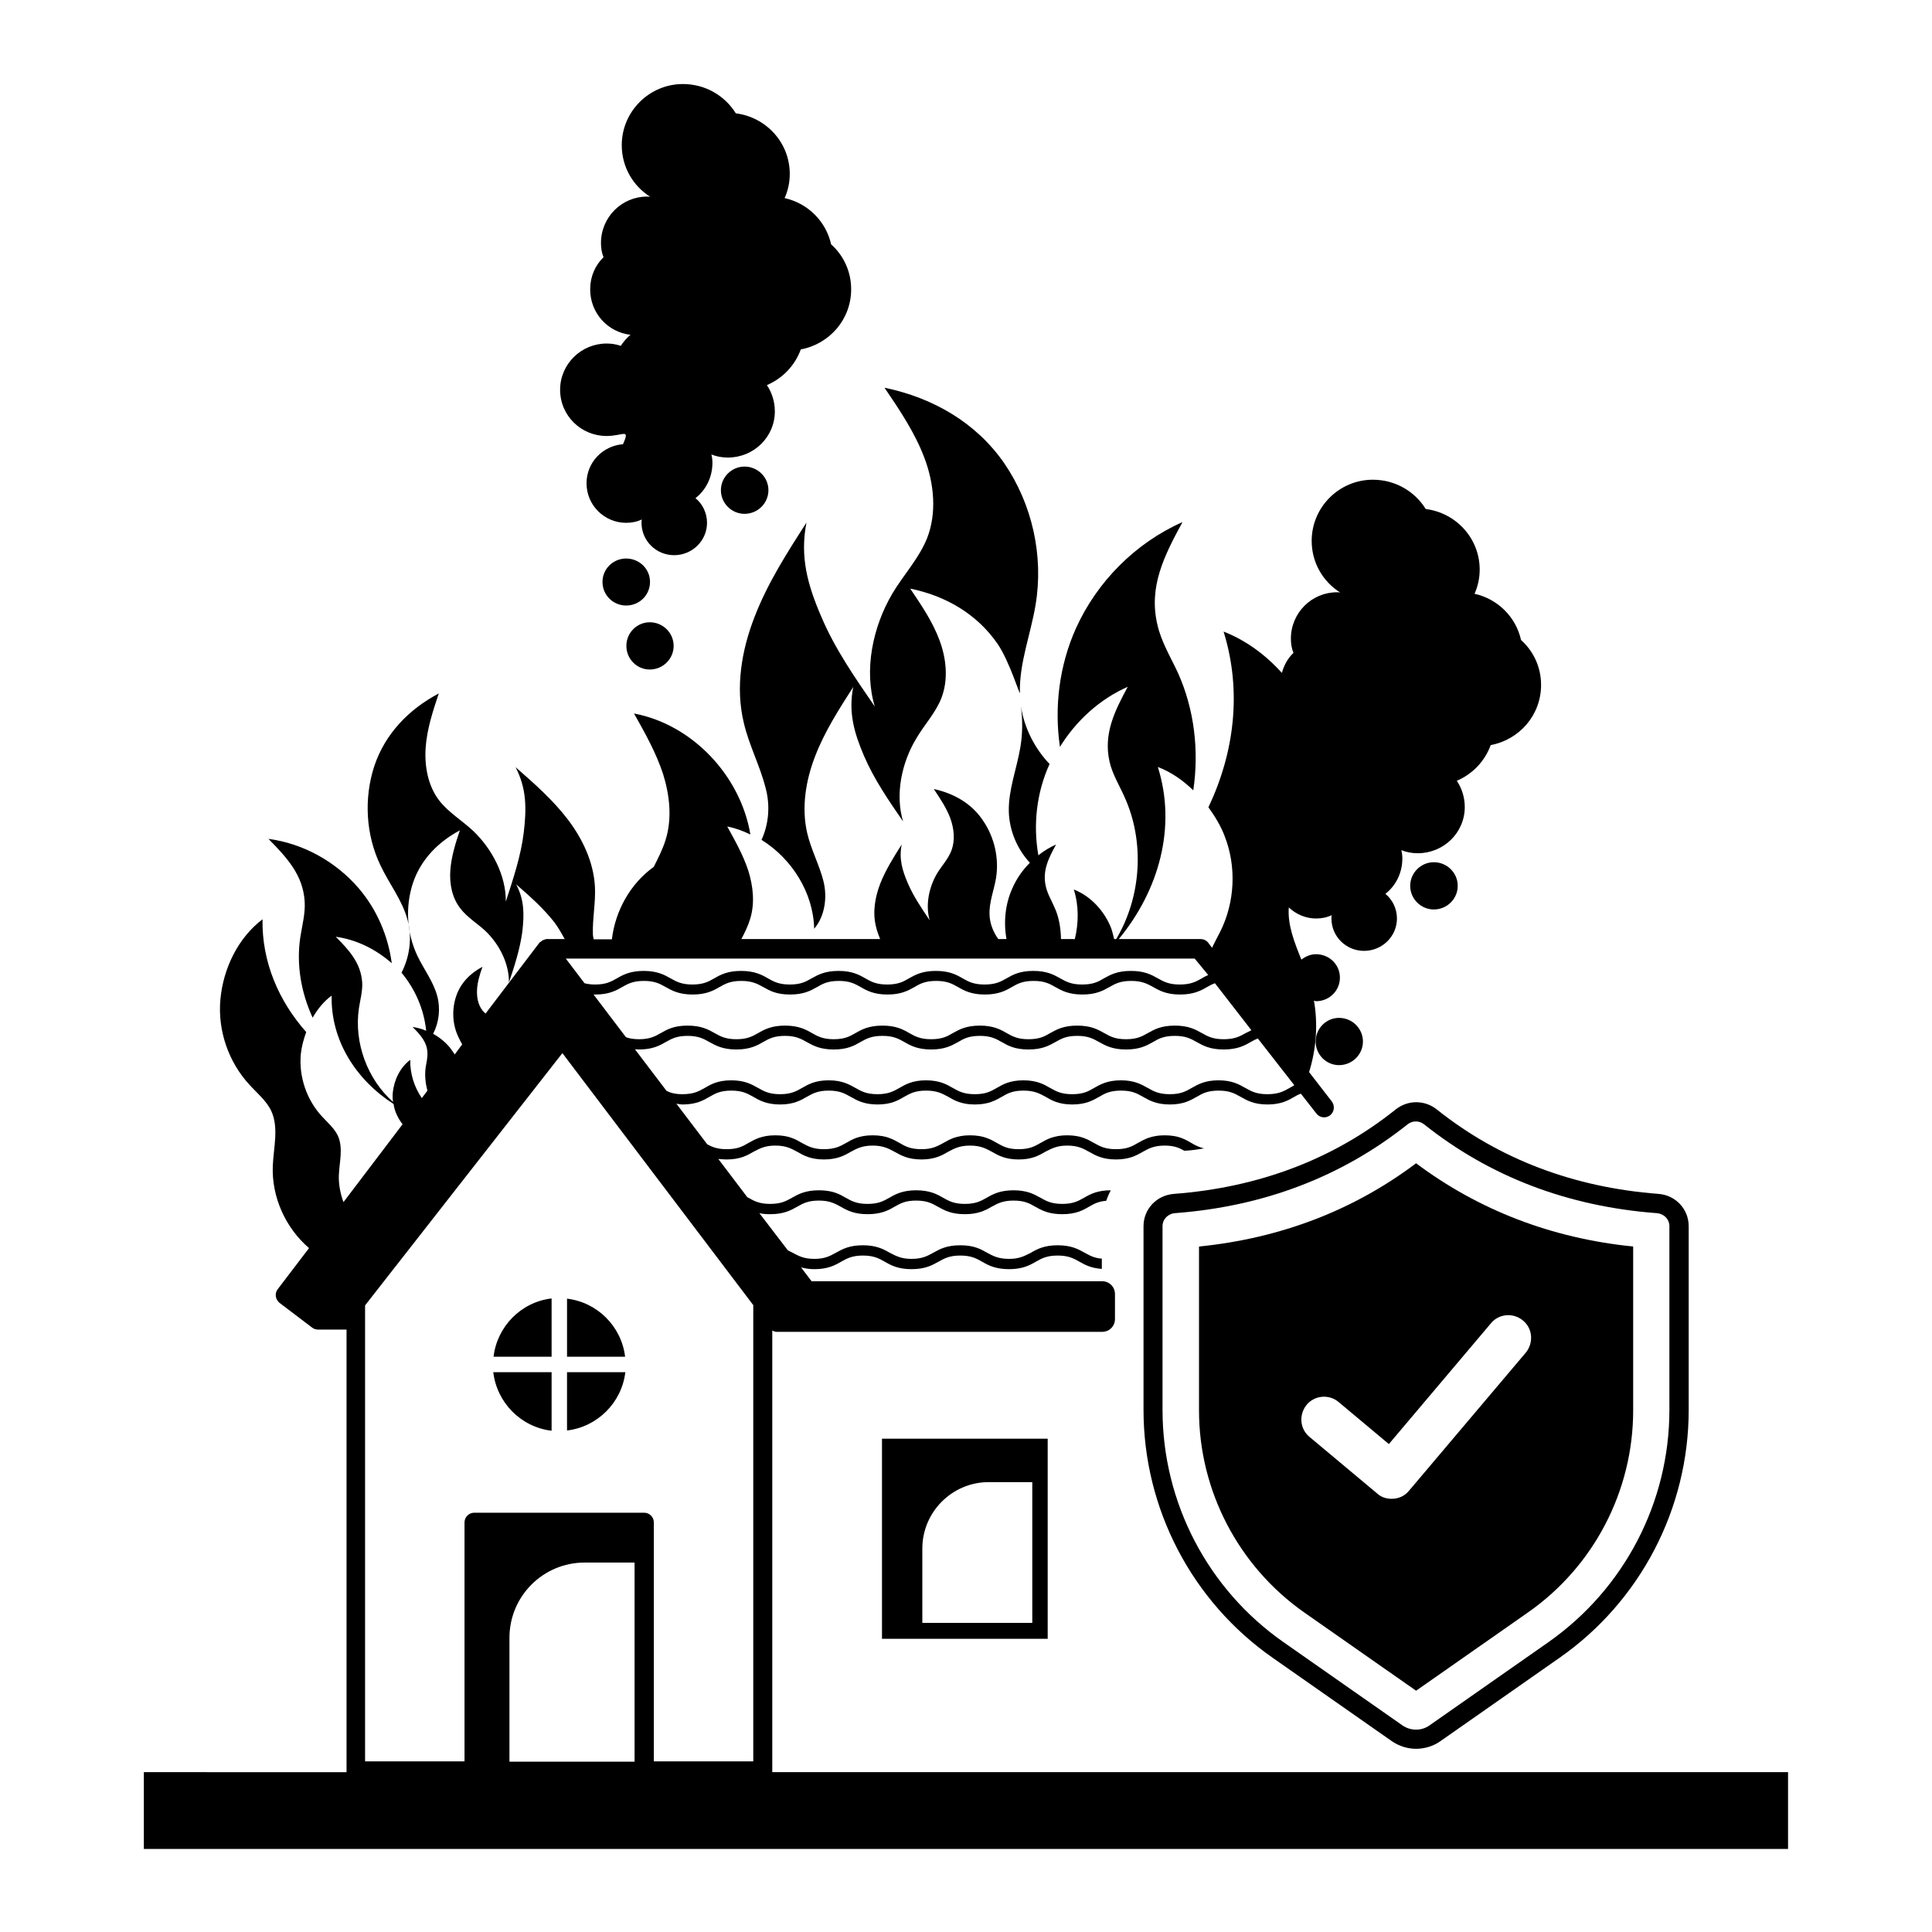 <?xml version="1.0" encoding="UTF-8"?>
<!-- Uploaded to: ICON Repo, www.iconrepo.com, Generator: ICON Repo Mixer Tools -->
<svg fill="#000000" width="800px" height="800px" version="1.1" viewBox="144 144 512 512" xmlns="http://www.w3.org/2000/svg">
 <g>
  <path d="m380.46 301.35c-5.176 8.781-7.559 20.219-4.629 29.887-5.242-7.625-10.555-15.25-14.16-23.762-3.676-8.512-5.719-15.93-3.949-24.984-5.176 8.035-10.348 16.137-13.754 24.984-3.473 8.918-5.106 18.723-2.859 28.051 1.363 5.922 4.289 11.371 5.785 17.293 1.227 4.492 0.887 9.531-1.09 13.754 8.035 4.969 13.754 14.023 13.957 23.555 2.859-3.336 3.539-8.375 2.449-12.664-1.09-4.289-3.269-8.305-4.289-12.664-1.566-6.738-0.41-13.957 2.109-20.426 2.519-6.535 6.332-12.461 10.078-18.312-1.293 6.672 0.203 12.051 2.859 18.246 2.656 6.195 6.535 11.848 10.348 17.359-2.109-7.082-0.41-15.387 3.402-21.785 2.109-3.676 5.176-6.875 6.738-10.824 1.906-4.902 1.363-10.484-0.477-15.387-1.84-4.969-4.832-9.328-7.762-13.684 9.395 1.906 17.703 6.738 23.148 14.637 3.133 4.562 5.922 13.754 5.922 13.004-0.203-7.898 2.859-15.523 4.152-23.352 2.18-12.938-0.887-26.688-8.305-37.512-7.488-10.824-18.926-17.359-31.727-20.016 4.016 5.922 8.102 11.984 10.621 18.723 2.519 6.738 3.269 14.434 0.68 21.105-2.168 5.445-6.32 9.805-9.25 14.773z"/>
  <path d="m348.66 613.37v-116.76c0.34 0.137 0.68 0.34 1.09 0.34l86.328 0.004c1.906 0 3.402-1.496 3.402-3.402v-6.606c0-1.906-1.496-3.402-3.402-3.402l-77-0.004-2.793-3.676c1.02 0.273 2.109 0.477 3.539 0.477 3.539 0 5.445-1.02 7.082-1.973 1.566-0.887 2.926-1.633 5.785-1.633 2.859 0 4.223 0.75 5.785 1.633 1.633 0.953 3.539 1.973 7.082 1.973 3.609 0 5.445-1.02 7.148-1.973 1.566-0.887 2.926-1.633 5.785-1.633s4.223 0.75 5.785 1.633c1.633 0.953 3.539 1.973 7.148 1.973 3.539 0 5.445-1.02 7.082-1.973 1.566-0.887 2.926-1.633 5.785-1.633s4.223 0.75 5.785 1.633c1.43 0.816 3.062 1.703 5.922 1.906v-2.723c-2.109-0.137-3.269-0.887-4.562-1.566-1.703-0.953-3.539-1.973-7.148-1.973-3.539 0-5.445 1.02-7.082 1.973-1.633 0.816-2.996 1.633-5.785 1.633-2.926 0-4.289-0.816-5.856-1.633-1.633-0.953-3.473-1.973-7.082-1.973s-5.445 1.02-7.148 1.973c-1.496 0.816-2.859 1.633-5.785 1.633-2.793 0-4.152-0.816-5.785-1.633-1.633-0.953-3.539-1.973-7.082-1.973-3.609 0-5.445 1.02-7.148 1.973-1.496 0.816-2.859 1.633-5.719 1.633-2.859 0-4.223-0.816-5.785-1.633-0.34-0.203-0.816-0.41-1.227-0.613l-7.559-9.871c0.816 0.203 1.77 0.273 2.859 0.273 3.609 0 5.445-1.02 7.148-1.973 1.566-0.887 2.859-1.633 5.785-1.633 2.793 0 4.152 0.75 5.785 1.633 1.633 0.953 3.539 1.973 7.082 1.973 3.609 0 5.516-1.02 7.148-1.973 1.566-0.887 2.859-1.633 5.719-1.633 2.926 0 4.223 0.75 5.785 1.633 1.703 0.953 3.539 1.973 7.148 1.973 3.539 0 5.445-1.02 7.082-1.973 1.633-0.887 2.996-1.633 5.785-1.633 2.926 0 4.289 0.75 5.785 1.633 1.703 0.953 3.539 1.973 7.148 1.973s5.445-1.02 7.082-1.973c1.293-0.75 2.519-1.43 4.562-1.566 0.34-0.953 0.75-1.906 1.227-2.793-3.539 0-5.445 1.02-7.082 1.973-1.566 0.887-2.926 1.633-5.785 1.633s-4.223-0.75-5.785-1.633c-1.703-0.953-3.539-1.973-7.148-1.973-3.539 0-5.445 1.02-7.082 1.973-1.566 0.887-2.926 1.633-5.785 1.633s-4.223-0.75-5.785-1.633c-1.633-0.953-3.539-1.973-7.148-1.973-3.539 0-5.445 1.02-7.082 1.973-1.566 0.887-2.926 1.633-5.785 1.633-2.859 0-4.223-0.75-5.785-1.633-1.633-0.953-3.473-1.973-7.082-1.973s-5.445 1.02-7.148 1.973c-1.566 0.887-2.926 1.633-5.785 1.633s-4.223-0.75-5.785-1.633c-0.066-0.066-0.203-0.066-0.273-0.137l-7.691-10.145c0.68 0.066 1.363 0.137 2.246 0.137 3.539 0 5.445-1.09 7.082-2.043 1.633-0.816 2.926-1.633 5.785-1.633 2.926 0 4.223 0.816 5.785 1.633 1.633 0.953 3.539 2.043 7.082 2.043 3.609 0 5.516-1.09 7.148-2.043 1.566-0.816 2.926-1.633 5.785-1.633s4.223 0.816 5.785 1.633c1.703 0.953 3.539 2.043 7.148 2.043 3.539 0 5.445-1.09 7.082-2.043 1.566-0.816 2.926-1.633 5.785-1.633s4.223 0.816 5.785 1.633c1.633 0.953 3.539 2.043 7.082 2.043 3.609 0 5.445-1.09 7.082-2.043 1.633-0.816 2.996-1.633 5.785-1.633 2.926 0 4.289 0.816 5.785 1.633 1.703 0.953 3.539 2.043 7.148 2.043s5.445-1.09 7.148-2.043c1.496-0.816 2.859-1.633 5.785-1.633 2.519 0 3.879 0.613 5.176 1.363h0.066c1.77-0.066 3.473-0.34 5.176-0.613-1.363-0.34-2.316-0.816-3.336-1.43-1.633-0.953-3.473-2.043-7.082-2.043-3.609 0-5.445 1.09-7.148 2.043-1.496 0.887-2.859 1.633-5.785 1.633-2.859 0-4.223-0.75-5.785-1.633-1.703-0.953-3.539-2.043-7.148-2.043-3.539 0-5.445 1.09-7.082 2.043-1.566 0.887-2.859 1.633-5.785 1.633-2.859 0-4.152-0.75-5.719-1.633-1.633-0.953-3.609-2.043-7.148-2.043s-5.445 1.09-7.082 2.043c-1.633 0.887-2.996 1.633-5.785 1.633-2.926 0-4.289-0.75-5.785-1.633-1.703-0.953-3.539-2.043-7.148-2.043s-5.445 1.09-7.082 2.043c-1.566 0.887-2.926 1.633-5.856 1.633-2.793 0-4.152-0.75-5.785-1.633-1.633-0.953-3.473-2.043-7.082-2.043s-5.445 1.09-7.148 2.043c-1.496 0.887-2.859 1.633-5.719 1.633-2.449 0-3.812-0.543-5.176-1.293l-8.168-10.758c0.543 0.066 1.02 0.203 1.633 0.203 3.609 0 5.516-1.09 7.148-2.043 1.566-0.887 2.859-1.633 5.785-1.633 2.859 0 4.223 0.75 5.785 1.633 1.633 0.953 3.539 2.043 7.148 2.043 3.539 0 5.445-1.09 7.082-2.043 1.566-0.887 2.926-1.633 5.785-1.633s4.223 0.75 5.785 1.633c1.703 0.953 3.539 2.043 7.148 2.043s5.445-1.09 7.082-2.043c1.566-0.887 2.926-1.633 5.785-1.633 2.859 0 4.223 0.75 5.856 1.633 1.633 0.953 3.473 2.043 7.082 2.043 3.609 0 5.445-1.09 7.148-2.043 1.496-0.887 2.859-1.633 5.719-1.633s4.223 0.75 5.856 1.633c1.633 0.953 3.473 2.043 7.082 2.043s5.445-1.09 7.148-2.043c1.496-0.887 2.859-1.633 5.785-1.633s4.223 0.75 5.785 1.633c1.703 0.953 3.539 2.043 7.148 2.043 3.609 0 5.445-1.09 7.148-2.043 1.496-0.887 2.859-1.633 5.785-1.633 2.859 0 4.223 0.75 5.785 1.633 1.703 0.953 3.539 2.043 7.148 2.043s5.516-1.09 7.148-2.043c0.543-0.34 1.09-0.613 1.703-0.816l4.152 5.309c0.887 1.09 2.449 1.293 3.609 0.41 1.09-0.887 1.293-2.449 0.477-3.609l-6.059-7.828c1.906-6.129 2.383-12.664 1.293-18.926 0.203 0 0.34 0.137 0.543 0.137 3.473 0 6.332-2.723 6.332-6.262 0-3.473-2.859-6.195-6.332-6.195-1.496 0-2.793 0.613-3.879 1.43-1.84-4.562-3.676-9.121-3.336-13.82 1.906 1.77 4.426 2.926 7.215 2.926 1.496 0 2.859-0.273 4.152-0.887-0.066 0.273-0.066 0.613-0.066 0.887 0 4.766 3.879 8.578 8.645 8.578s8.715-3.812 8.715-8.578c0-2.656-1.227-5.039-3.062-6.535 2.723-2.109 4.492-5.516 4.492-9.328 0-0.75-0.066-1.496-0.273-2.246 1.363 0.543 2.859 0.816 4.356 0.816 6.875 0 12.461-5.445 12.461-12.254 0-2.586-0.816-5.039-2.109-6.945 4.152-1.77 7.422-5.176 8.988-9.465 7.625-1.43 13.344-7.965 13.344-15.93 0-4.766-2.043-8.988-5.309-11.914-1.363-6.129-6.195-10.895-12.324-12.254 0.887-1.973 1.363-4.152 1.363-6.398 0-8.305-6.262-15.047-14.297-16.066-2.926-4.699-8.102-7.762-14.023-7.762-8.852 0-16.203 7.215-16.203 16.203 0 5.785 2.996 10.824 7.559 13.684-0.273-0.066-0.543-0.066-0.816-0.066-6.738 0-12.254 5.445-12.254 12.324 0 1.293 0.203 2.586 0.68 3.746-1.496 1.43-2.519 3.269-3.062 5.309-4.289-4.766-9.531-8.645-15.453-10.961 4.902 15.797 2.859 32.066-4.016 46.566 1.703 2.383 3.269 4.902 4.289 7.625 3.199 8.102 2.723 17.566-1.156 25.328-0.75 1.43-1.496 2.859-2.18 4.289l-1.02-1.363c-0.477-0.613-1.227-0.953-2.043-0.953h-21.648c10.621-12.867 15.387-29.684 10.348-45.613 3.539 1.363 6.672 3.539 9.395 6.195 1.566-10.555 0.273-21.516-4.086-31.184-1.973-4.223-4.426-8.238-5.445-12.801-2.316-9.941 1.77-18.109 6.672-27.098-12.461 5.516-22.672 15.797-28.254 28.188-4.356 9.734-5.785 20.766-4.223 31.387 4.289-6.945 10.555-12.664 17.973-15.93-3.539 6.535-6.469 12.527-4.832 19.812 0.75 3.336 2.586 6.262 3.949 9.328 5.445 11.914 4.492 26.551-2.18 37.719h-0.543c-0.203-0.953-0.477-1.906-0.75-2.793-1.77-4.562-5.379-8.578-9.941-10.348 1.363 4.356 1.293 8.852 0.273 13.141l-3.668-0.008c-0.066-2.996-0.543-5.992-1.84-8.645-0.75-1.77-1.77-3.402-2.18-5.309-0.953-4.086 0.68-7.422 2.723-11.098-1.703 0.75-3.269 1.703-4.699 2.859-1.43-8.102-0.477-16.613 2.926-24.102 0 0 0-0.066 0.066-0.066-4.016-4.223-6.738-9.602-7.625-15.387 0.477 3.609 0.477 7.285-0.137 10.895-0.953 5.719-3.199 11.301-3.062 17.09 0.137 4.969 2.18 9.871 5.582 13.547-1.973 1.973-3.539 4.223-4.629 6.738-1.906 4.152-2.383 8.988-1.566 13.48h-2.18c-1.363-1.906-2.246-4.152-2.316-6.469-0.137-3.269 1.156-6.398 1.703-9.602 0.887-5.309-0.41-10.961-3.473-15.387-2.996-4.492-7.691-7.148-13.004-8.305 1.633 2.449 3.336 4.969 4.356 7.691 1.02 2.793 1.363 5.922 0.273 8.715-0.887 2.246-2.586 4.016-3.812 6.059-2.109 3.609-3.062 8.305-1.906 12.324-2.109-3.133-4.289-6.332-5.785-9.805-1.496-3.473-2.383-6.535-1.633-10.281-2.109 3.336-4.223 6.672-5.652 10.281-1.43 3.676-2.109 7.691-1.156 11.508 0.273 1.156 0.68 2.246 1.09 3.269h-36.766c0.887-1.703 1.77-3.473 2.316-5.309 1.293-4.152 0.816-8.645-0.477-12.801-1.363-4.152-3.473-7.898-5.582-11.711 2.18 0.41 4.152 1.156 6.129 2.109-2.586-15.523-15.32-29.141-30.84-32.066 2.926 5.176 5.856 10.418 7.691 16 1.77 5.652 2.449 11.848 0.68 17.496-0.75 2.449-1.973 4.832-3.133 7.148-6.195 4.426-10.211 11.641-11.098 19.199h-4.832c-0.066-0.477-0.203-0.887-0.203-1.363-0.137-4.152 0.75-8.305 0.543-12.527-0.34-6.535-3.269-12.73-7.215-17.906-3.949-5.176-8.918-9.531-13.82-13.82 2.926 5.652 2.926 10.895 2.18 17.227-0.75 6.262-2.793 12.324-4.766 18.383 0.066-6.945-3.676-14.023-8.715-18.789-2.926-2.723-6.469-4.832-8.918-7.965-2.996-3.879-3.949-9.121-3.609-14.023 0.34-4.902 1.906-9.668 3.473-14.367-7.965 4.223-14.23 10.688-17.09 19.266-2.793 8.578-2.246 18.18 1.633 26.281 2.316 4.902 5.856 9.328 7.215 14.57 1.227 4.629 0.543 9.668-1.633 13.891l0.066 0.066c3.609 4.356 5.922 9.734 6.469 15.32-1.156-0.543-2.383-0.816-3.609-1.02 2.043 2.043 3.812 3.949 3.949 6.809 0.066 1.363-0.273 2.656-0.477 3.949-0.273 2.043-0.066 4.152 0.477 6.129l-1.496 1.973c-1.973-2.926-3.133-6.398-3.062-10.145-2.723 2.043-4.289 5.379-4.629 8.715-0.066 0.816-0.066 1.633 0.066 2.449-6.809-6.059-10.348-15.66-9.055-24.715 0.34-2.316 1.02-4.629 0.887-6.945-0.34-5.106-3.402-8.512-7.012-12.117 5.516 0.75 10.688 3.336 14.844 7.012-0.953-7.215-3.949-14.23-8.715-19.812-6.059-7.082-14.707-11.914-23.965-13.141 4.902 4.969 9.191 9.602 9.602 16.613 0.203 3.199-0.68 6.332-1.156 9.465-1.09 7.215 0.203 14.637 3.269 21.309 1.293-2.246 2.926-4.289 5.039-5.856-0.273 11.914 6.469 22.332 16.406 28.73 0.273 1.973 1.156 3.746 2.383 5.379l-15.66 20.629c-0.816-2.246-1.293-4.629-1.227-7.012 0.137-3.609 1.227-7.352-0.273-10.621-0.953-1.973-2.723-3.473-4.223-5.106-4.016-4.356-6.129-10.484-5.582-16.477 0.203-1.973 0.75-3.949 1.43-5.856-7.285-8.238-11.777-18.586-11.574-29.887-6.535 4.969-10.418 13.07-11.164 21.242-0.75 8.168 2.109 16.543 7.691 22.602 2.043 2.246 4.492 4.223 5.785 6.945 2.043 4.426 0.613 9.668 0.41 14.57-0.34 8.168 3.336 16.406 9.602 21.785l-8.305 10.895c-0.41 0.543-0.613 1.227-0.477 1.906 0.066 0.68 0.477 1.293 0.953 1.703l8.715 6.606c0.477 0.34 0.953 0.477 1.496 0.477h7.559v117.3l-53.715-0.012v20.355h435.73v-20.355h-269.2zm-107.91-2.519v-120.91l52.289-66.855 50.586 66.789v120.91h-26.348v-63.316c0-1.43-1.156-2.586-2.586-2.586h-45.004c-1.43 0-2.586 1.156-2.586 2.586v63.316h-26.352zm234.88-193.83c-0.543 0.273-1.02 0.543-1.496 0.75-1.566 0.887-2.926 1.633-5.856 1.633-2.859 0-4.223-0.75-5.785-1.633-1.703-0.953-3.539-1.973-7.148-1.973-3.609 0-5.445 1.02-7.148 1.973-1.566 0.887-2.859 1.633-5.785 1.633s-4.223-0.75-5.785-1.633c-1.703-0.953-3.539-1.973-7.148-1.973s-5.445 1.02-7.148 1.973c-1.496 0.887-2.859 1.633-5.785 1.633-2.859 0-4.223-0.75-5.785-1.633-1.633-0.953-3.539-1.973-7.082-1.973-3.609 0-5.445 1.02-7.148 1.973-1.496 0.887-2.859 1.633-5.785 1.633-2.859 0-4.223-0.75-5.785-1.633-1.633-0.953-3.539-1.973-7.082-1.973-3.609 0-5.516 1.02-7.148 1.973-1.566 0.887-2.859 1.633-5.785 1.633-2.859 0-4.223-0.75-5.785-1.633-1.633-0.953-3.539-1.973-7.148-1.973-3.539 0-5.445 1.02-7.082 1.973-1.566 0.887-2.926 1.633-5.785 1.633-2.859 0-4.223-0.75-5.785-1.633-1.703-0.953-3.539-1.973-7.148-1.973s-5.445 1.02-7.082 1.973c-1.566 0.887-2.926 1.633-5.785 1.633-1.496 0-2.586-0.203-3.473-0.543l-8.578-11.301h0.477c3.539 0 5.445-1.02 7.082-1.973 1.566-0.887 2.926-1.633 5.785-1.633s4.223 0.75 5.785 1.633c1.703 0.953 3.539 1.973 7.148 1.973 3.539 0 5.445-1.02 7.082-1.973 1.566-0.887 2.926-1.633 5.785-1.633s4.223 0.75 5.856 1.633c1.633 0.953 3.473 1.973 7.082 1.973s5.445-1.02 7.148-1.973c1.496-0.887 2.859-1.633 5.785-1.633 2.859 0 4.223 0.75 5.785 1.633 1.633 0.953 3.539 1.973 7.082 1.973 3.609 0 5.445-1.02 7.148-1.973 1.496-0.887 2.859-1.633 5.785-1.633 2.859 0 4.223 0.75 5.785 1.633 1.633 0.953 3.539 1.973 7.082 1.973 3.609 0 5.516-1.02 7.148-1.973 1.566-0.887 2.859-1.633 5.785-1.633 2.926 0 4.223 0.75 5.785 1.633 1.703 0.953 3.539 1.973 7.148 1.973s5.445-1.02 7.148-1.973c1.566-0.887 2.859-1.633 5.785-1.633 2.859 0 4.223 0.75 5.856 1.633 1.633 0.953 3.539 1.973 7.082 1.973 3.609 0 5.516-1.02 7.148-1.973 0.68-0.41 1.363-0.75 2.109-1.02zm-196.62 161.02c0-11.031 8.918-19.949 19.949-19.949h13.207v52.766h-33.156zm206.7-145.7c-1.566 0.887-2.926 1.633-5.856 1.633-2.859 0-4.223-0.75-5.785-1.633-1.703-0.953-3.539-2.043-7.148-2.043s-5.445 1.09-7.148 2.043c-1.566 0.887-2.859 1.633-5.785 1.633-2.859 0-4.223-0.75-5.785-1.633-1.703-0.953-3.539-2.043-7.148-2.043s-5.445 1.09-7.148 2.043c-1.496 0.887-2.859 1.633-5.785 1.633-2.859 0-4.223-0.75-5.785-1.633-1.633-0.953-3.539-2.043-7.148-2.043-3.539 0-5.445 1.09-7.082 2.043-1.566 0.887-2.859 1.633-5.785 1.633-2.859 0-4.223-0.75-5.785-1.633-1.633-0.953-3.539-2.043-7.148-2.043-3.539 0-5.445 1.09-7.082 2.043-1.566 0.887-2.926 1.633-5.785 1.633-2.859 0-4.223-0.75-5.785-1.633-1.703-0.953-3.539-2.043-7.148-2.043-3.539 0-5.445 1.09-7.082 2.043-1.566 0.887-2.926 1.633-5.785 1.633s-4.223-0.75-5.785-1.633c-1.703-0.953-3.539-2.043-7.148-2.043-3.609 0-5.445 1.09-7.082 2.043-1.566 0.887-2.926 1.633-5.856 1.633-1.906 0-3.133-0.34-4.223-0.887l-6.875-9.055-1.496-1.973c0.34 0 0.68 0.066 1.09 0.066 3.539 0 5.445-1.02 7.082-1.973 1.566-0.887 2.926-1.633 5.785-1.633s4.223 0.75 5.785 1.633c1.703 0.953 3.539 1.973 7.148 1.973 3.539 0 5.445-1.02 7.082-1.973 1.566-0.887 2.926-1.633 5.785-1.633s4.223 0.75 5.785 1.633c1.703 0.953 3.539 1.973 7.148 1.973s5.445-1.02 7.082-1.973c1.566-0.887 2.926-1.633 5.856-1.633 2.859 0 4.223 0.75 5.785 1.633 1.633 0.953 3.539 1.973 7.082 1.973 3.609 0 5.445-1.02 7.148-1.973 1.496-0.887 2.859-1.633 5.785-1.633 2.859 0 4.223 0.75 5.785 1.633 1.633 0.953 3.473 1.973 7.082 1.973 3.609 0 5.445-1.02 7.148-1.973 1.566-0.887 2.859-1.633 5.785-1.633 2.859 0 4.223 0.75 5.785 1.633 1.703 0.953 3.539 1.973 7.148 1.973s5.445-1.02 7.148-1.973c1.496-0.887 2.859-1.633 5.785-1.633 2.859 0 4.223 0.75 5.785 1.633 1.703 0.953 3.539 1.973 7.148 1.973 3.609 0 5.516-1.02 7.148-1.973 0.613-0.34 1.227-0.68 1.906-0.953l9.668 12.391c-0.48 0.273-0.891 0.547-1.297 0.75zm-21.516-29.953c-0.613 0.273-1.156 0.543-1.703 0.887-1.566 0.887-2.926 1.633-5.856 1.633-2.859 0-4.223-0.75-5.785-1.633-1.703-0.953-3.539-1.973-7.148-1.973s-5.445 1.02-7.148 1.973c-1.496 0.887-2.859 1.633-5.785 1.633-2.859 0-4.223-0.75-5.785-1.633-1.703-0.953-3.539-1.973-7.148-1.973s-5.445 1.02-7.082 1.973c-1.566 0.887-2.926 1.633-5.856 1.633-2.859 0-4.223-0.75-5.785-1.633-1.633-0.953-3.539-1.973-7.082-1.973-3.609 0-5.445 1.02-7.148 1.973-1.496 0.887-2.859 1.633-5.785 1.633-2.859 0-4.223-0.75-5.785-1.633-1.633-0.953-3.539-1.973-7.082-1.973-3.609 0-5.445 1.02-7.148 1.973-1.566 0.887-2.859 1.633-5.785 1.633-2.859 0-4.223-0.75-5.785-1.633-1.633-0.953-3.539-1.973-7.148-1.973-3.539 0-5.445 1.02-7.082 1.973-1.566 0.887-2.926 1.633-5.785 1.633s-4.223-0.75-5.785-1.633c-1.703-0.953-3.539-1.973-7.148-1.973-3.539 0-5.445 1.02-7.082 1.973-1.566 0.887-2.926 1.633-5.785 1.633-1.156 0-2.043-0.137-2.793-0.34l-4.969-6.535h166.66zm-201.05 19.129c-1.227-1.43-2.723-2.656-4.356-3.539 1.566-3.062 1.973-6.672 1.09-10.008-1.02-3.812-3.539-7.082-5.242-10.621-2.859-5.992-3.269-13.004-1.227-19.266 2.043-6.195 6.672-10.961 12.461-14.023-1.156 3.402-2.246 6.875-2.519 10.484-0.273 3.609 0.41 7.352 2.656 10.211 1.77 2.316 4.356 3.879 6.535 5.856 3.676 3.473 6.398 8.645 6.332 13.754 1.496-4.426 2.926-8.852 3.539-13.414 0.543-4.629 0.543-8.512-1.633-12.594 3.609 3.133 7.215 6.332 10.145 10.078 1.02 1.363 1.906 2.926 2.723 4.426h-4.699c-0.34 0-0.68 0.137-0.953 0.273-0.066 0-0.137 0-0.203 0.066-0.203 0.137-0.34 0.273-0.543 0.41-0.137 0.137-0.273 0.137-0.34 0.273l-14.23 18.723c-0.273-0.273-0.543-0.477-0.75-0.75-1.293-1.566-1.633-3.746-1.496-5.785 0.137-1.973 0.75-3.949 1.43-5.856-3.269 1.703-5.856 4.356-7.012 7.898-1.156 3.539-0.953 7.488 0.68 10.824 0.273 0.613 0.613 1.227 0.953 1.84l-1.973 2.656c-0.48-0.691-0.891-1.305-1.367-1.918z"/>
  <path d="m421.65 578.3v-53.035h-43.914v53.035zm-33.223-4.152v-19.742c0-9.734 7.898-17.633 17.633-17.633h11.508v37.309h-29.141z"/>
  <path d="m309.72 507.64h-15.453v15.453c8.031-0.953 14.5-7.352 15.453-15.453z"/>
  <path d="m294.27 488.16v15.387h15.387c-0.953-8.031-7.352-14.434-15.387-15.387z"/>
  <path d="m290.18 523.16v-15.523h-15.457c0.953 8.102 7.352 14.57 15.457 15.523z"/>
  <path d="m290.18 488.1c-8.102 0.953-14.434 7.422-15.387 15.453h15.387z"/>
  <path d="m523.98 385.02c3.473 0 6.332-2.793 6.332-6.262 0-3.473-2.859-6.262-6.332-6.262-3.402 0-6.262 2.793-6.262 6.262 0 3.473 2.859 6.262 6.262 6.262z"/>
  <path d="m498.86 413.75c-3.402 0-6.195 2.793-6.195 6.262 0 3.473 2.793 6.262 6.195 6.262 3.473 0 6.332-2.793 6.332-6.262s-2.859-6.262-6.332-6.262z"/>
  <path d="m304.75 259.54c4.426 0 6.262-2.18 4.356 2.18-5.379 0.41-9.668 4.832-9.668 10.348 0 5.856 4.766 10.484 10.484 10.484 1.496 0 2.859-0.273 4.152-0.887-0.066 0.273-0.066 0.613-0.066 0.887 0 4.766 3.879 8.578 8.645 8.578s8.715-3.812 8.715-8.578c0-2.656-1.227-5.039-3.062-6.535 2.723-2.109 4.492-5.516 4.492-9.328 0-0.75-0.066-1.496-0.273-2.246 1.363 0.543 2.859 0.816 4.356 0.816 6.875 0 12.461-5.445 12.461-12.254 0-2.586-0.816-5.039-2.109-6.945 4.152-1.77 7.422-5.176 8.988-9.465 7.625-1.43 13.344-7.965 13.344-15.93 0-4.766-2.043-8.988-5.309-11.914-1.363-6.129-6.195-10.895-12.324-12.254 0.887-1.973 1.363-4.152 1.363-6.398 0-8.305-6.262-15.047-14.297-16.066-2.926-4.699-8.102-7.762-14.023-7.762-8.852 0-16.203 7.215-16.203 16.203 0 5.785 2.996 10.824 7.559 13.684-0.273-0.066-0.543-0.066-0.816-0.066-6.738 0-12.254 5.445-12.254 12.324 0 1.293 0.203 2.586 0.68 3.746-2.246 2.18-3.539 5.176-3.539 8.512 0 6.332 4.699 11.371 10.688 12.051-1.02 0.816-1.84 1.84-2.586 2.926-1.156-0.41-2.449-0.613-3.746-0.613-6.738 0-12.324 5.445-12.324 12.254 0 6.875 5.582 12.25 12.32 12.25z"/>
  <path d="m347.64 273.91c0-3.473-2.859-6.262-6.332-6.262-3.402 0-6.262 2.793-6.262 6.262 0 3.473 2.859 6.262 6.262 6.262 3.473 0 6.332-2.789 6.332-6.262z"/>
  <path d="m316.19 321.43c3.473 0 6.332-2.793 6.332-6.262 0-3.473-2.859-6.262-6.332-6.262-3.402 0-6.195 2.793-6.195 6.262 0 3.473 2.793 6.262 6.195 6.262z"/>
  <path d="m316.26 298.21c0-3.473-2.859-6.195-6.332-6.195-3.402 0-6.262 2.723-6.262 6.195 0 3.539 2.859 6.262 6.262 6.262 3.473 0.004 6.332-2.723 6.332-6.262z"/>
  <path d="m513.9 437.99c-16.477 13.207-36.289 20.695-58.754 22.398-4.629 0.34-8.102 4.016-8.102 8.578v48.68c0 26.145 12.801 50.723 34.246 65.699l31.523 22.059c1.973 1.363 4.223 2.043 6.469 2.043s4.562-0.68 6.469-2.043l31.523-22.059c21.445-14.977 34.246-39.555 34.246-65.699v-48.68c0-4.562-3.473-8.238-8.035-8.578-22.398-1.703-42.211-9.191-58.754-22.398-3.203-2.519-7.629-2.519-10.832 0zm72.508 30.977v48.68c0 24.508-11.984 47.453-32.066 61.547l-31.523 22.059c-2.109 1.496-4.969 1.496-7.148 0l-31.523-22.059c-20.086-14.023-32.066-37.035-32.066-61.547v-48.68c0-1.84 1.43-3.336 3.336-3.473 23.488-1.77 44.184-9.668 61.547-23.488 0.68-0.543 1.43-0.816 2.246-0.816 0.816 0 1.566 0.273 2.246 0.816 17.359 13.82 38.059 21.719 61.547 23.488 1.977 0.137 3.406 1.637 3.406 3.473z"/>
  <path d="m461.75 474.34v43.438c0 21.242 10.418 41.258 27.844 53.512l29.684 20.766 29.684-20.766c17.43-12.188 27.844-32.203 27.844-53.512v-43.438c-21.648-2.18-40.984-9.668-57.531-22.059-16.469 12.391-35.805 19.879-57.523 22.059zm85.852 19.609c2.586 2.109 2.859 5.922 0.75 8.512l-30.977 36.629c-1.156 1.43-2.859 2.109-4.562 2.109-1.363 0-2.793-0.41-3.879-1.43l-17.906-14.977c-2.586-2.109-2.859-5.922-0.75-8.512 2.109-2.519 5.922-2.859 8.441-0.75l13.344 11.164 27.098-32.066c2.109-2.519 5.922-2.793 8.441-0.68z"/>
 </g>
</svg>